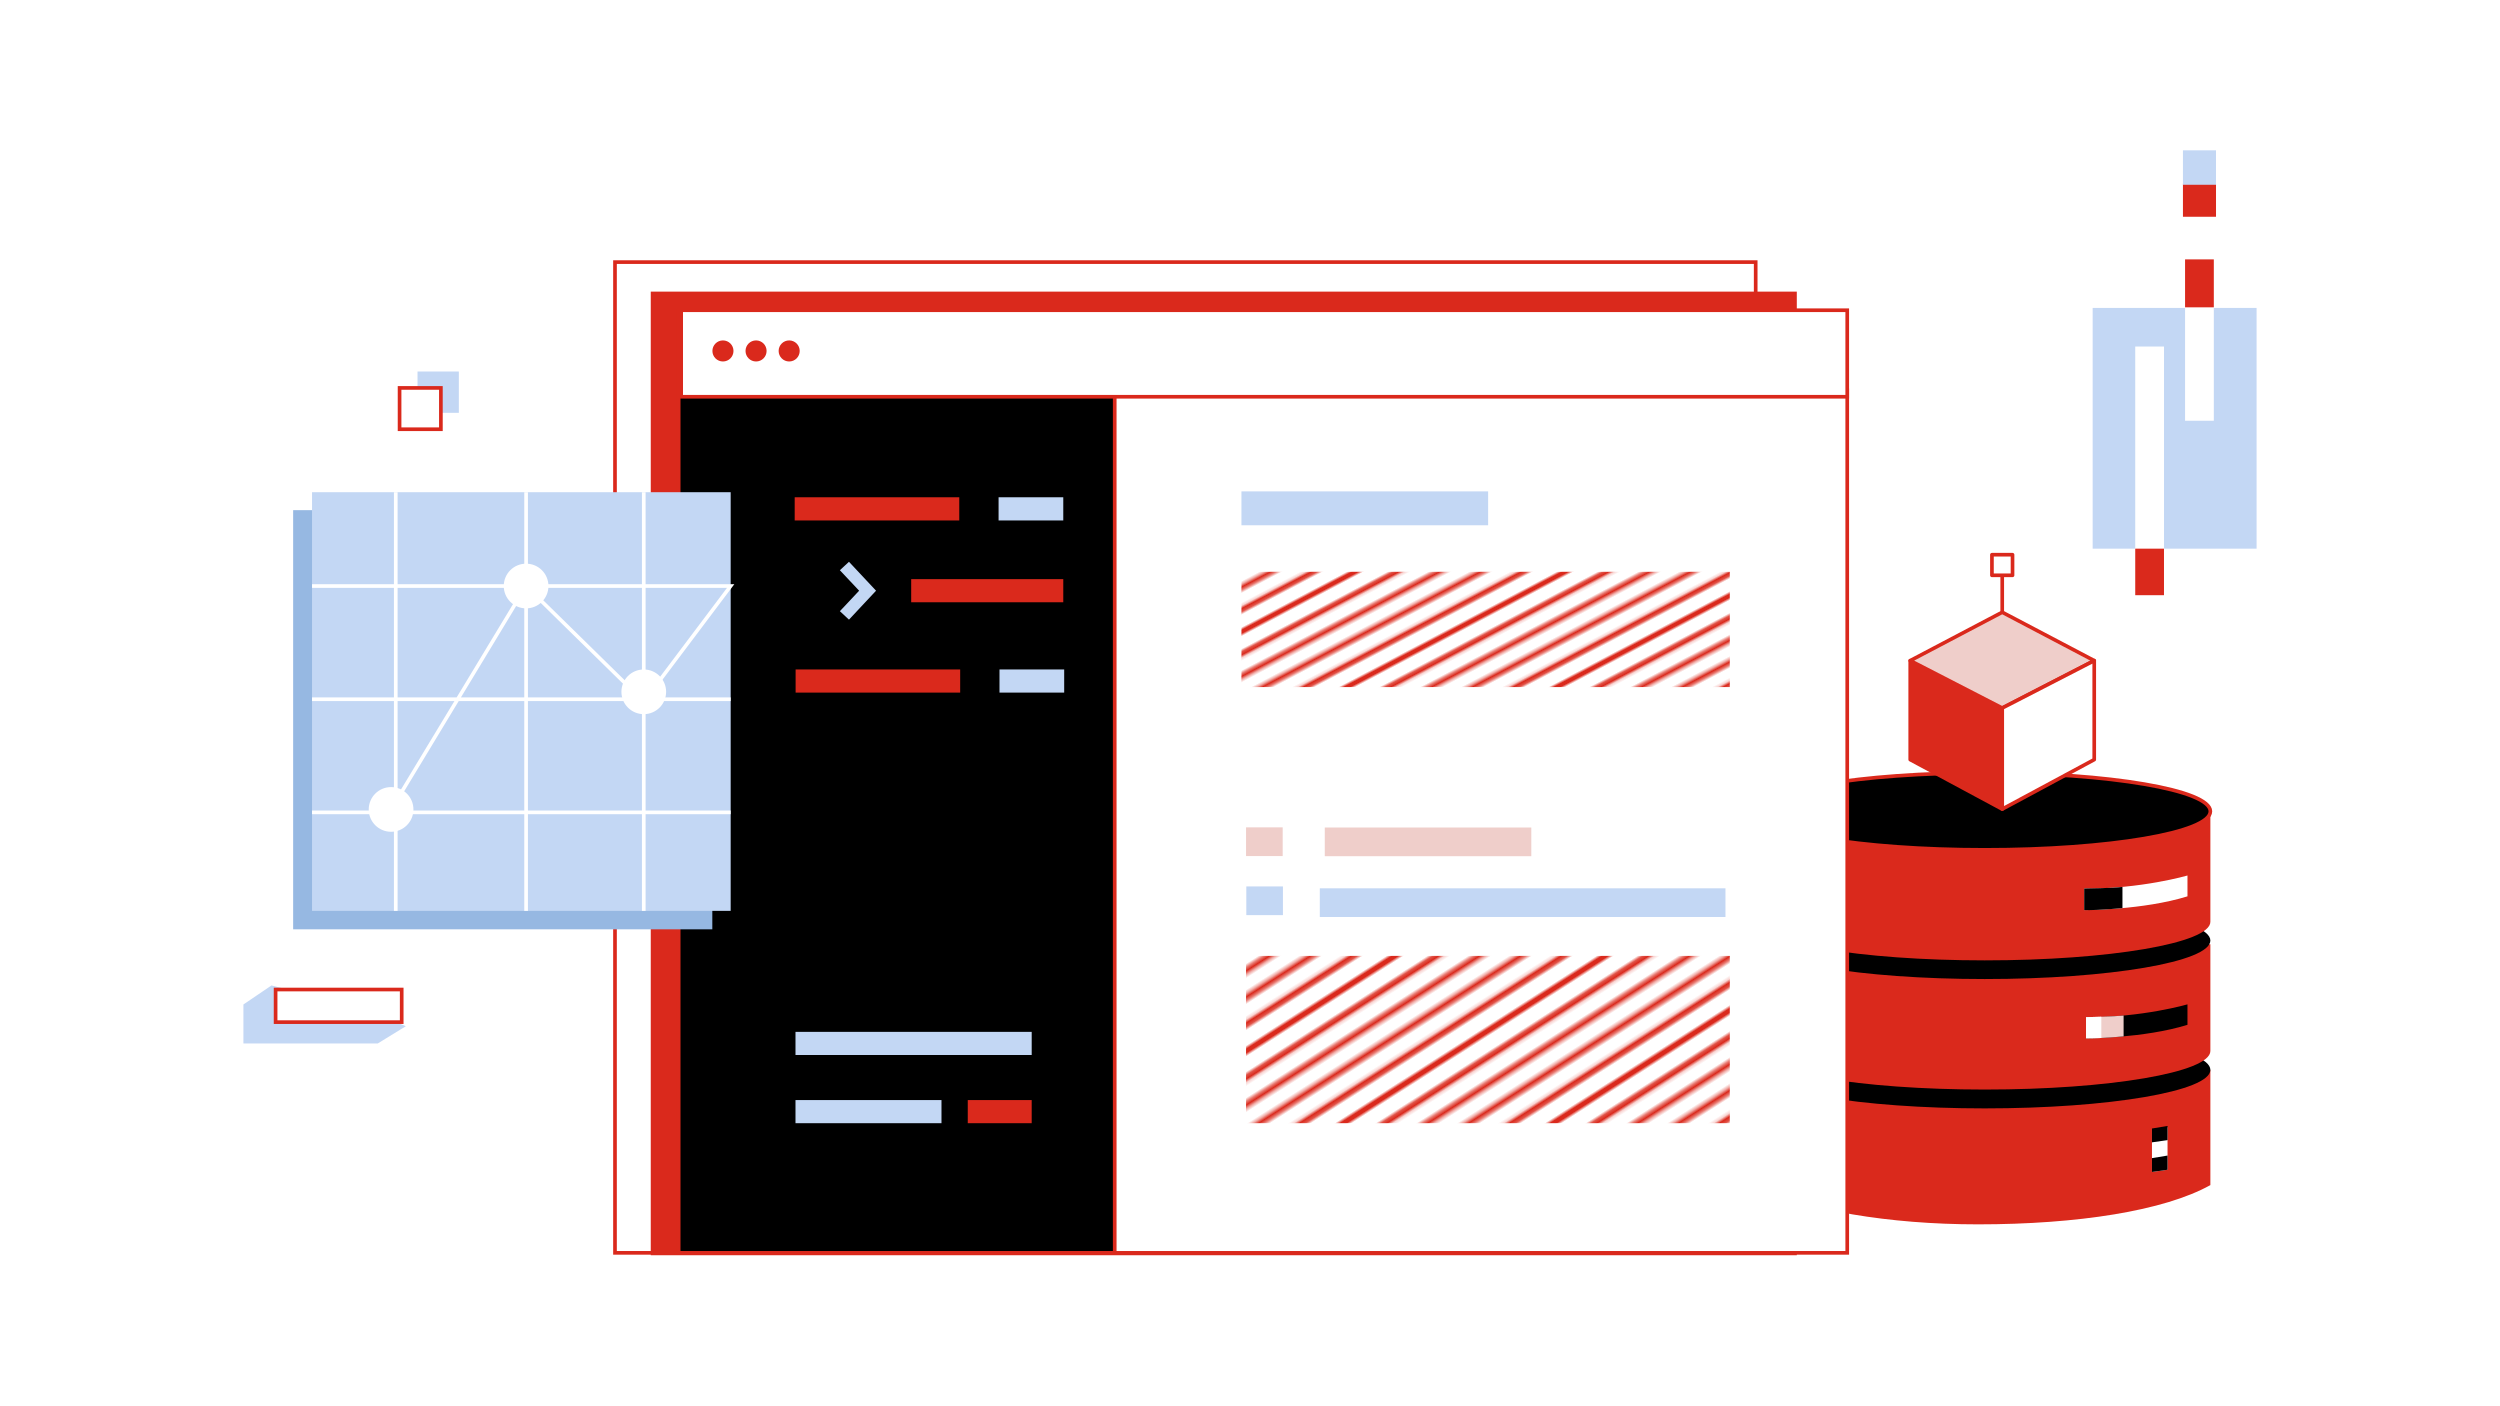 <svg xmlns="http://www.w3.org/2000/svg" width="1366" height="768" xmlns:xlink="http://www.w3.org/1999/xlink"><defs><pattern id="b" x="0" y="0" width="72" height="72" patternTransform="matrix(1.478 -.781 -.997 -1.157 2213.968 -1830.097)" patternUnits="userSpaceOnUse"><path fill="none" stroke-width="0" d="M0 0h72v72H0z"/><g clip-path="url(#a)" fill="none" stroke="#da291c" stroke-width="2"><path d="M71.75 3.601h72.5M71.75 18h72.5m-72.5 14.399h72.5M71.75 46.8h72.5m-72.5 14.4h72.5m-72.5-50.4h72.5m-72.5 14.4h72.5m-72.5 14.4h72.5M71.75 54h72.5m-72.5 14.399h72.5M-.25 3.601h72.5M-.25 18h72.5M-.25 32.399h72.5M-.25 46.8h72.5M-.25 61.2h72.5M-.25 10.8h72.5M-.25 25.2h72.5M-.25 39.6h72.5M-.25 54h72.5M-.25 68.399h72.5M-72.25 3.601H.25M-72.25 18H.25m-72.5 14.399H.25M-72.25 46.8H.25m-72.5 14.4H.25m-72.5-50.4H.25m-72.5 14.4H.25m-72.5 14.4H.25M-72.25 54H.25m-72.5 14.399H.25"/></g></pattern><pattern id="c" patternTransform="matrix(1.477 -.944 -.996 -1.4 2435.888 -657.34)" xlink:href="#b"/><clipPath id="a"><path fill="none" stroke-width="0" d="M0 0h72v72H0z"/></clipPath></defs><path fill="#c3d7f4" d="M206.419 570.14H133v-21.296l15.334-10.4 53.565 13.879 19.838 8.409-15.318 9.409z"/><path fill="#fff" stroke="#da291c" stroke-miterlimit="10" stroke-width="2" d="M150.589 540.675h68.899v17.818h-68.899zm185.443-397.462h623.275v541.34H336.032z"/><path fill="none" stroke="#fff" stroke-miterlimit="10" stroke-width="2" d="M1191.352 460.113l-10.275 20.295m-4.392-15.765l-8.016 5.736 8.016 4.747m19.305-10.107l8.015 5.736-8.016 4.747"/><path d="M1207.744 647.537v-62.954c-5.888-3.282-12.983 8.063-21.093 5.343l-210.053-.56c-5.638 1.83-10.81-6.888-15.451-4.783v63.735c0 .291.044.58.112.868 26.492 11.978 70.144 19.798 119.51 19.798 54.333 0 101.746-7.384 126.975-21.447z" fill="#da291c"/><ellipse cx="1084.445" cy="584.583" rx="123.299" ry="21.043"/><path d="M961.147 574.29c0 11.622 55.202 21.043 123.298 21.043s123.299-9.422 123.299-21.043v-58.336l-246.597-.657v58.992z" fill="#da291c"/><ellipse cx="1084.445" cy="513.904" rx="123.299" ry="21.043"/><path d="M961.147 503.702c0 11.622 55.202 21.044 123.298 21.044s123.299-9.422 123.299-21.043v-58.336l-246.597-.657v58.992z" fill="#da291c"/><ellipse cx="1084.445" cy="443.317" rx="123.299" ry="21.043" stroke="#da291c" stroke-miterlimit="10" stroke-width="2"/><path d="M1138.804 485.507v11.783s32.215 0 56.431-7.53v-11.382s-25.505 7.41-56.431 7.129z" fill="#fff"/><path d="M1138.804 497.29v-11.783s16.497-.218 20.905-.904v11.59s-12.71 1.24-20.905 1.097zm-173.919 49.306v-8.584l9.413 1.552v8.37l-9.413-1.338z"/><path fill="#fff" d="M1175.836 640.365l8.506-1.209v-23.228l-8.506 1.208v23.229z"/><path d="M1184.342 639.156V631.4l-8.506 1.402v7.563l8.506-1.209zm0-16.19v-7.756l-8.506 1.401v7.563l8.506-1.208zM974.298 486.52l-9.413-1.337v-25.707l9.413 1.337v25.708z"/><path fill="#efceca" d="M964.885 485.183V476.6l9.413 1.552v8.37l-9.413-1.338z"/><path d="M1139.806 555.78v11.574s31.643 0 55.429-7.396v-11.18s-25.053 7.278-55.43 7.002z"/><path d="M1139.806 567.354V555.78s16.214-.364 20.533-.888v11.384s-12.483 1.217-20.533 1.078z" fill="#efceca"/><path d="M976.668 630.913l-9.71-.945v-31.375l9.71 1.15v31.17z"/><path fill="#fff" d="M966.958 632.425v-15.868l9.71 1.278v15.535l-9.71-.945zm172.847-76.645l8.358-.238v11.622c-2.35.118-6.181.154-8.358.19V555.78z"/><path fill="#c3d7f4" d="M1143.43 168.27H1233v131.517h-89.57z"/><path fill="#fff" d="M1193.92 229.895v-88.168h15.71v88.168z"/><path fill="#da291c" d="M1193.92 167.922v-26.195h15.71v26.195z"/><path fill="#fff" d="M1182.404 189.345v135.872h-15.71V189.345z"/><path fill="#da291c" d="M1182.403 299.787v25.43h-15.71v-25.43zm28.423-199.414v18.067h-18.067v-18.067z"/><path fill="#c3d7f4" d="M1210.826 82.138v18.82h-18.067v-18.82z"/><path fill="#da291c" stroke="#da291c" stroke-linecap="round" stroke-linejoin="round" stroke-width="2" d="M1043.748 360.975v54.08l50.271 27.039v-55.222l-50.271-25.897z"/><path fill="#efceca" stroke="#da291c" stroke-linecap="round" stroke-linejoin="round" stroke-width="2" d="M1043.748 360.975l50.271-26.445 50.271 26.445-50.271 25.897-50.271-25.897z"/><path fill="#fff" stroke="#da291c" stroke-linecap="round" stroke-linejoin="round" stroke-width="2" d="M1144.29 360.975v54.08l-50.271 27.039v-55.222l50.271-25.897z"/><path fill="#da291c" d="M355.574 159.341h626.197v526.521H355.574z"/><path fill="#fff" stroke="#da291c" stroke-miterlimit="10" stroke-width="2" d="M369.057 213.243h640.274v471.31H369.057z"/><path stroke="#da291c" stroke-miterlimit="10" stroke-width="2" d="M370.827 169.514h238.256v515.038H370.827z"/><path fill="#fff" stroke="#da291c" stroke-miterlimit="10" stroke-width="2" d="M372.188 169.514h637.143v47.272H372.188z"/><circle cx="395.018" cy="191.759" r="5.757" fill="#da291c"/><circle cx="413.11" cy="191.759" r="5.757" fill="#da291c"/><circle cx="431.203" cy="191.759" r="5.757" fill="#da291c"/><path fill="#96b8e2" d="M160.177 278.747h229.036v229.036H160.177z"/><path fill="#c3d7f4" d="M170.493 268.945h228.748v228.748H170.493z"/><path fill="none" stroke="#fff" stroke-miterlimit="10" stroke-width="2" d="M216.249 268.945v228.748m71.214-228.748v228.748m64.291-228.748v228.748m-181.261-53.8h228.748m-228.748-61.846h228.748M170.493 320.2H399.24l-47.487 63.12-64.29-63.12-73.779 122.074"/><circle cx="213.685" cy="442.274" r="12.213" fill="#fff"/><circle cx="287.463" cy="320.201" r="12.213" fill="#fff"/><circle cx="351.754" cy="378.006" r="12.213" fill="#fff"/><path fill="#fff" stroke="#da291c" stroke-linecap="round" stroke-linejoin="round" stroke-width="2" d="M1088.393 314.353V303.1h11.253v11.253zm5.626.108v19.267"/><path d="M463.874 338.576l-4.962-4.626 10.514-11.187-10.514-11.187 4.962-4.627 14.805 15.814-14.805 15.813zm81.748-66.857h35.349v12.646h-35.349zM434.655 563.818H563.72v12.646H434.655zm0 37.241h79.775v12.646h-79.775z" fill="#c3d7f4"/><path fill="#da291c" d="M528.786 601.059h34.934v12.646h-34.934zM497.87 316.44h83.101v12.646H497.87zm-63.65-44.721h89.922v12.646H434.22z"/><path fill="#c3d7f4" d="M546.122 365.792h35.349v12.646h-35.349z"/><path fill="#da291c" d="M434.721 365.792h89.922v12.646h-89.922z"/><path fill="#c3d7f4" d="M678.323 268.494h134.789v18.514H678.323z"/><path fill="url(#b)" d="M678.323 312.426h266.834v62.988H678.323z"/><path fill="#efceca" d="M680.835 452.07h20.023v15.685h-20.023z"/><path fill="#c3d7f4" d="M680.986 484.348h20.012v15.677h-20.012z"/><path fill="#efceca" d="M723.861 452.153h112.844v15.677H723.861z"/><path fill="#c3d7f4" d="M721.14 485.375h221.656v15.677H721.14z"/><path fill="url(#c)" d="M680.835 522.303h264.321v91.401H680.835z"/><path fill="#c3d7f4" d="M228.134 202.992h22.576v22.576h-22.576z"/><path fill="#fff" stroke="#da291c" stroke-miterlimit="10" stroke-width="2" d="M218.326 211.961h22.576v22.576h-22.576z"/></svg>